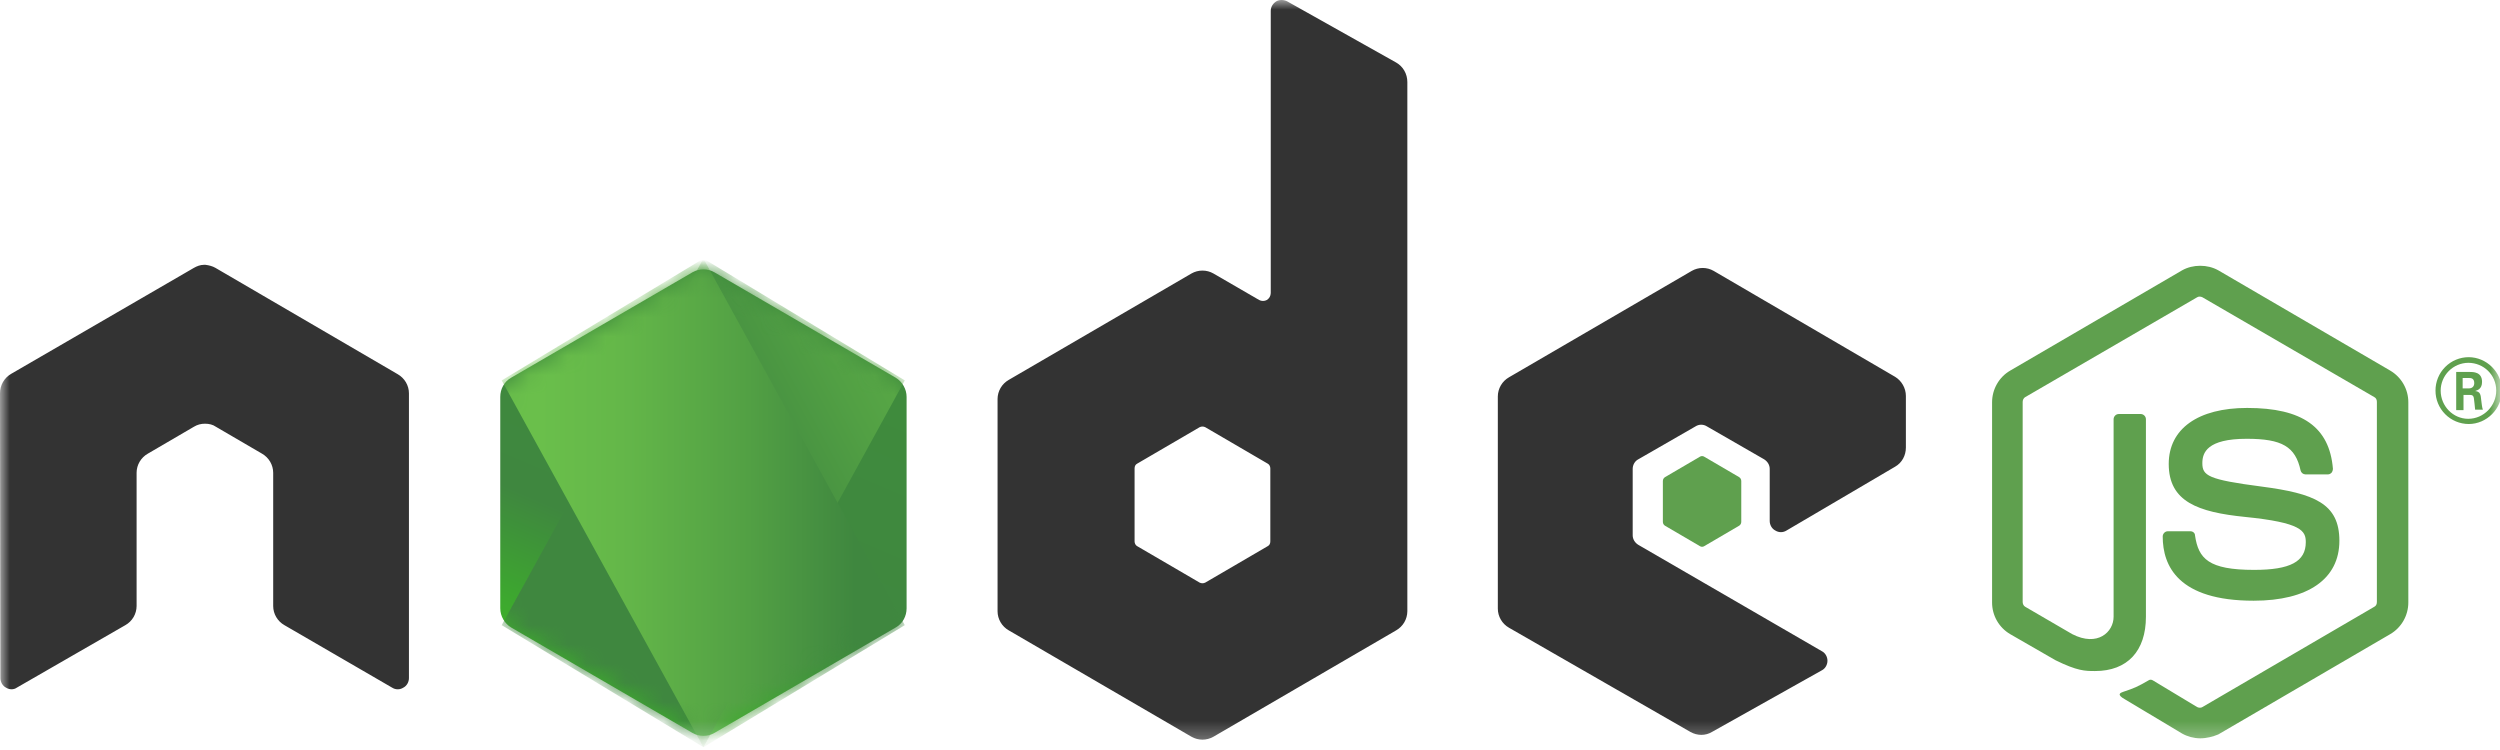 <svg xmlns="http://www.w3.org/2000/svg" width="130" height="39" viewBox="0 0 130 39" fill="none"><g clip-path="url(#clip0_4907_4682)"><mask id="mask0_4907_4682" style="mask-type:luminance" maskUnits="userSpaceOnUse" x="0" y="0" width="130" height="39"><path d="M130 0H0V38.697H130V0Z" fill="white"></path></mask><g mask="url(#mask0_4907_4682)"><path d="M114.411 38.393C114.081 38.391 113.757 38.306 113.47 38.145L110.49 36.361C110.041 36.113 110.266 36.022 110.4 35.978C111.005 35.774 111.117 35.729 111.744 35.368C111.811 35.323 111.901 35.345 111.968 35.391L114.254 36.768C114.343 36.813 114.455 36.813 114.523 36.768L123.463 31.552C123.552 31.508 123.598 31.418 123.598 31.304V20.898C123.598 20.785 123.552 20.694 123.463 20.649L114.523 15.457C114.433 15.412 114.321 15.412 114.254 15.457L105.313 20.649C105.224 20.694 105.179 20.807 105.179 20.898V31.304C105.179 31.395 105.224 31.508 105.313 31.553L107.756 32.975C109.078 33.653 109.907 32.862 109.907 32.072V21.801C109.907 21.665 110.019 21.529 110.176 21.529H111.319C111.453 21.529 111.588 21.643 111.588 21.801V32.072C111.588 33.855 110.624 34.894 108.943 34.894C108.428 34.894 108.025 34.894 106.882 34.33L104.529 32.975C104.242 32.807 104.004 32.566 103.839 32.277C103.674 31.988 103.587 31.66 103.588 31.327V20.92C103.588 20.242 103.947 19.61 104.529 19.272L113.47 14.057C114.03 13.741 114.792 13.741 115.352 14.057L124.292 19.271C124.579 19.44 124.817 19.681 124.982 19.97C125.147 20.259 125.234 20.587 125.233 20.92V31.327C125.233 32.004 124.875 32.636 124.292 32.975L115.352 38.19C115.083 38.303 114.747 38.393 114.411 38.393Z" fill="#5FA04E"></path><path d="M117.19 31.237C113.268 31.237 112.461 29.431 112.461 27.896C112.461 27.761 112.573 27.625 112.73 27.625H113.895C114.03 27.625 114.142 27.715 114.142 27.851C114.321 29.047 114.836 29.634 117.212 29.634C119.094 29.634 119.901 29.205 119.901 28.19C119.901 27.603 119.676 27.174 116.741 26.88C114.298 26.632 112.774 26.09 112.774 24.126C112.774 22.298 114.298 21.213 116.853 21.213C119.721 21.213 121.133 22.207 121.312 24.375C121.31 24.447 121.287 24.518 121.245 24.577C121.2 24.623 121.133 24.668 121.065 24.668H119.877C119.82 24.666 119.764 24.645 119.72 24.608C119.676 24.571 119.644 24.521 119.631 24.465C119.362 23.223 118.667 22.817 116.83 22.817C114.769 22.817 114.522 23.539 114.522 24.081C114.522 24.735 114.814 24.939 117.592 25.3C120.348 25.661 121.648 26.18 121.648 28.121C121.648 30.108 120.012 31.237 117.19 31.237ZM130.097 20.311C130.097 21.259 129.312 22.049 128.371 22.049C127.912 22.047 127.472 21.863 127.149 21.537C126.825 21.211 126.644 20.77 126.646 20.311C126.644 19.851 126.825 19.41 127.149 19.084C127.472 18.758 127.912 18.574 128.371 18.573C129.29 18.573 130.097 19.34 130.097 20.311ZM126.915 20.311C126.915 21.123 127.565 21.778 128.348 21.778C129.155 21.778 129.805 21.1 129.805 20.311C129.805 19.498 129.155 18.866 128.348 18.866C127.968 18.87 127.604 19.024 127.336 19.294C127.068 19.564 126.916 19.93 126.915 20.311ZM127.722 19.34H128.394C128.618 19.34 129.066 19.34 129.066 19.859C129.066 20.22 128.841 20.288 128.707 20.334C128.976 20.356 128.998 20.536 129.021 20.785C129.043 20.943 129.066 21.214 129.111 21.304H128.707C128.707 21.213 128.64 20.717 128.64 20.695C128.618 20.582 128.573 20.536 128.439 20.536H128.102V21.326H127.722V19.34ZM128.08 20.198H128.371C128.618 20.198 128.662 20.018 128.662 19.927C128.662 19.656 128.483 19.656 128.371 19.656H128.058V20.198H128.08Z" fill="#5FA04E"></path><path fill-rule="evenodd" clip-rule="evenodd" d="M21.265 20.453C21.265 20.046 21.041 19.663 20.682 19.459L11.203 13.929C11.047 13.839 10.867 13.794 10.688 13.771H10.599C10.419 13.771 10.24 13.839 10.083 13.929L0.583 19.438C0.405 19.54 0.257 19.688 0.154 19.866C0.052 20.044 -0.001 20.247 2.55551e-05 20.453L0.022 35.262C0.022 35.465 0.134 35.668 0.314 35.758C0.493 35.871 0.717 35.871 0.874 35.758L6.52 32.507C6.696 32.408 6.843 32.263 6.945 32.089C7.047 31.915 7.102 31.716 7.103 31.514V24.584C7.103 24.178 7.327 23.794 7.686 23.591L10.083 22.191C10.258 22.084 10.46 22.029 10.666 22.033C10.867 22.033 11.069 22.078 11.226 22.191L13.624 23.59C13.799 23.69 13.946 23.835 14.048 24.009C14.15 24.183 14.205 24.382 14.206 24.584V31.515C14.206 31.921 14.43 32.305 14.789 32.508L20.391 35.758C20.57 35.872 20.794 35.872 20.973 35.758C21.152 35.668 21.265 35.465 21.265 35.262V20.453ZM66.93 0.068C66.751 -0.022 66.527 -0.022 66.37 0.068C66.191 0.181 66.079 0.362 66.079 0.565V15.239C66.078 15.311 66.059 15.382 66.024 15.445C65.988 15.508 65.938 15.561 65.877 15.599C65.815 15.633 65.746 15.65 65.675 15.65C65.605 15.65 65.536 15.633 65.474 15.599L63.099 14.222C62.925 14.122 62.728 14.07 62.527 14.07C62.327 14.07 62.13 14.122 61.956 14.222L52.455 19.754C52.28 19.854 52.133 19.998 52.031 20.172C51.929 20.346 51.874 20.545 51.873 20.747V31.785C51.873 32.192 52.097 32.576 52.455 32.779L61.956 38.31C62.13 38.409 62.327 38.462 62.527 38.462C62.728 38.462 62.925 38.409 63.099 38.31L72.599 32.779C72.775 32.679 72.921 32.535 73.024 32.36C73.126 32.186 73.18 31.988 73.182 31.785V4.267C73.182 3.838 72.958 3.454 72.599 3.251L66.93 0.068ZM66.057 28.151C66.057 28.264 66.012 28.354 65.922 28.4L62.673 30.296C62.627 30.318 62.578 30.33 62.527 30.33C62.477 30.33 62.427 30.318 62.382 30.296L59.133 28.4C59.043 28.354 58.998 28.241 58.998 28.151V24.358C58.998 24.246 59.043 24.155 59.133 24.11L62.382 22.214C62.427 22.192 62.477 22.18 62.527 22.18C62.578 22.18 62.627 22.192 62.673 22.214L65.922 24.11C66.012 24.155 66.057 24.268 66.057 24.359V28.151ZM98.546 24.268C98.905 24.065 99.106 23.681 99.106 23.275V20.588C99.106 20.182 98.882 19.799 98.546 19.595L89.112 14.087C88.938 13.987 88.741 13.934 88.541 13.934C88.341 13.934 88.144 13.987 87.97 14.087L78.469 19.618C78.294 19.718 78.147 19.862 78.045 20.036C77.943 20.21 77.888 20.409 77.887 20.611V31.65C77.887 32.056 78.111 32.44 78.469 32.643L87.902 38.061C88.261 38.264 88.687 38.264 89.023 38.061L94.737 34.856C94.916 34.766 95.028 34.562 95.028 34.359C95.028 34.156 94.916 33.953 94.737 33.863L85.191 28.331C85.012 28.219 84.9 28.038 84.9 27.835V24.381C84.9 24.178 85.012 23.975 85.191 23.884L88.172 22.169C88.259 22.114 88.36 22.085 88.463 22.085C88.566 22.085 88.667 22.114 88.754 22.169L91.734 23.884C91.913 23.997 92.025 24.178 92.025 24.381V27.09C92.025 27.293 92.137 27.496 92.317 27.587C92.496 27.7 92.72 27.7 92.899 27.587L98.546 24.268Z" fill="#333333"></path><path fill-rule="evenodd" clip-rule="evenodd" d="M88.395 23.749C88.429 23.727 88.468 23.716 88.508 23.716C88.547 23.716 88.587 23.727 88.62 23.749L90.434 24.81C90.502 24.855 90.546 24.923 90.546 25.014V27.135C90.547 27.176 90.536 27.216 90.517 27.251C90.497 27.287 90.469 27.317 90.434 27.338L88.62 28.4C88.587 28.422 88.547 28.433 88.508 28.433C88.468 28.433 88.429 28.422 88.395 28.4L86.581 27.338C86.546 27.317 86.518 27.287 86.498 27.251C86.479 27.216 86.469 27.176 86.469 27.135V25.014C86.469 24.924 86.514 24.855 86.581 24.811L88.395 23.749Z" fill="#5FA04E"></path><path d="M37.15 14.16C36.976 14.06 36.779 14.007 36.579 14.007C36.378 14.007 36.181 14.06 36.007 14.16L26.574 19.645C26.215 19.848 26.014 20.232 26.014 20.639V31.632C26.014 32.039 26.238 32.422 26.574 32.626L36.007 38.112C36.181 38.212 36.378 38.264 36.579 38.264C36.779 38.264 36.976 38.212 37.15 38.112L46.583 32.626C46.942 32.422 47.143 32.039 47.143 31.632V20.639C47.143 20.232 46.919 19.849 46.583 19.645L37.15 14.16Z" fill="url(#paint0_linear_4907_4682)"></path><mask id="mask1_4907_4682" style="mask-type:luminance" maskUnits="userSpaceOnUse" x="26" y="14" width="22" height="25"><path d="M37.15 14.16C36.976 14.06 36.779 14.007 36.579 14.007C36.378 14.007 36.181 14.06 36.007 14.16L26.574 19.645C26.215 19.848 26.014 20.232 26.014 20.639V31.632C26.014 32.039 26.238 32.422 26.574 32.626L36.007 38.112C36.181 38.212 36.378 38.264 36.579 38.264C36.779 38.264 36.976 38.212 37.15 38.112L46.583 32.626C46.942 32.422 47.143 32.039 47.143 31.632V20.639C47.143 20.232 46.919 19.849 46.583 19.645L37.15 14.16Z" fill="white"></path></mask><g mask="url(#mask1_4907_4682)"><path d="M36.578 13.446L47.05 19.781L36.579 38.855L26.088 32.508L36.578 13.446Z" fill="url(#paint1_linear_4907_4682)"></path></g><mask id="mask2_4907_4682" style="mask-type:luminance" maskUnits="userSpaceOnUse" x="26" y="14" width="22" height="25"><path d="M37.15 14.16C36.976 14.06 36.779 14.007 36.579 14.007C36.378 14.007 36.181 14.06 36.007 14.16L26.574 19.645C26.215 19.848 26.014 20.232 26.014 20.639V31.632C26.014 32.039 26.238 32.422 26.574 32.626L36.007 38.112C36.181 38.212 36.378 38.264 36.579 38.264C36.779 38.264 36.976 38.212 37.15 38.112L46.583 32.626C46.942 32.422 47.143 32.039 47.143 31.632V20.639C47.143 20.232 46.919 19.849 46.583 19.645L37.15 14.16Z" fill="white"></path></mask><g mask="url(#mask2_4907_4682)"><path d="M36.578 13.446L26.088 19.781L36.578 38.855L47.05 32.508L36.578 13.446Z" fill="url(#paint2_linear_4907_4682)"></path></g></g></g><defs><linearGradient id="paint0_linear_4907_4682" x1="40.781" y1="18.13" x2="33.252" y2="35.741" gradientUnits="userSpaceOnUse"><stop stop-color="#3F8B3D"></stop><stop offset="0.64" stop-color="#3F873F"></stop><stop offset="0.93" stop-color="#3DA92E"></stop><stop offset="1" stop-color="#3DAE2B"></stop></linearGradient><linearGradient id="paint1_linear_4907_4682" x1="35.167" y1="27.022" x2="59.135" y2="14.177" gradientUnits="userSpaceOnUse"><stop offset="0.14" stop-color="#3F873F"></stop><stop offset="0.4" stop-color="#52A044"></stop><stop offset="0.71" stop-color="#64B749"></stop><stop offset="0.91" stop-color="#6ABF4B"></stop></linearGradient><linearGradient id="paint2_linear_4907_4682" x1="26.135" y1="25.901" x2="47.437" y2="25.901" gradientUnits="userSpaceOnUse"><stop offset="0.09" stop-color="#6ABF4B"></stop><stop offset="0.29" stop-color="#64B749"></stop><stop offset="0.6" stop-color="#52A044"></stop><stop offset="0.86" stop-color="#3F873F"></stop></linearGradient><clipPath id="clip0_4907_4682"><rect width="130" height="39" fill="white"></rect></clipPath></defs></svg>